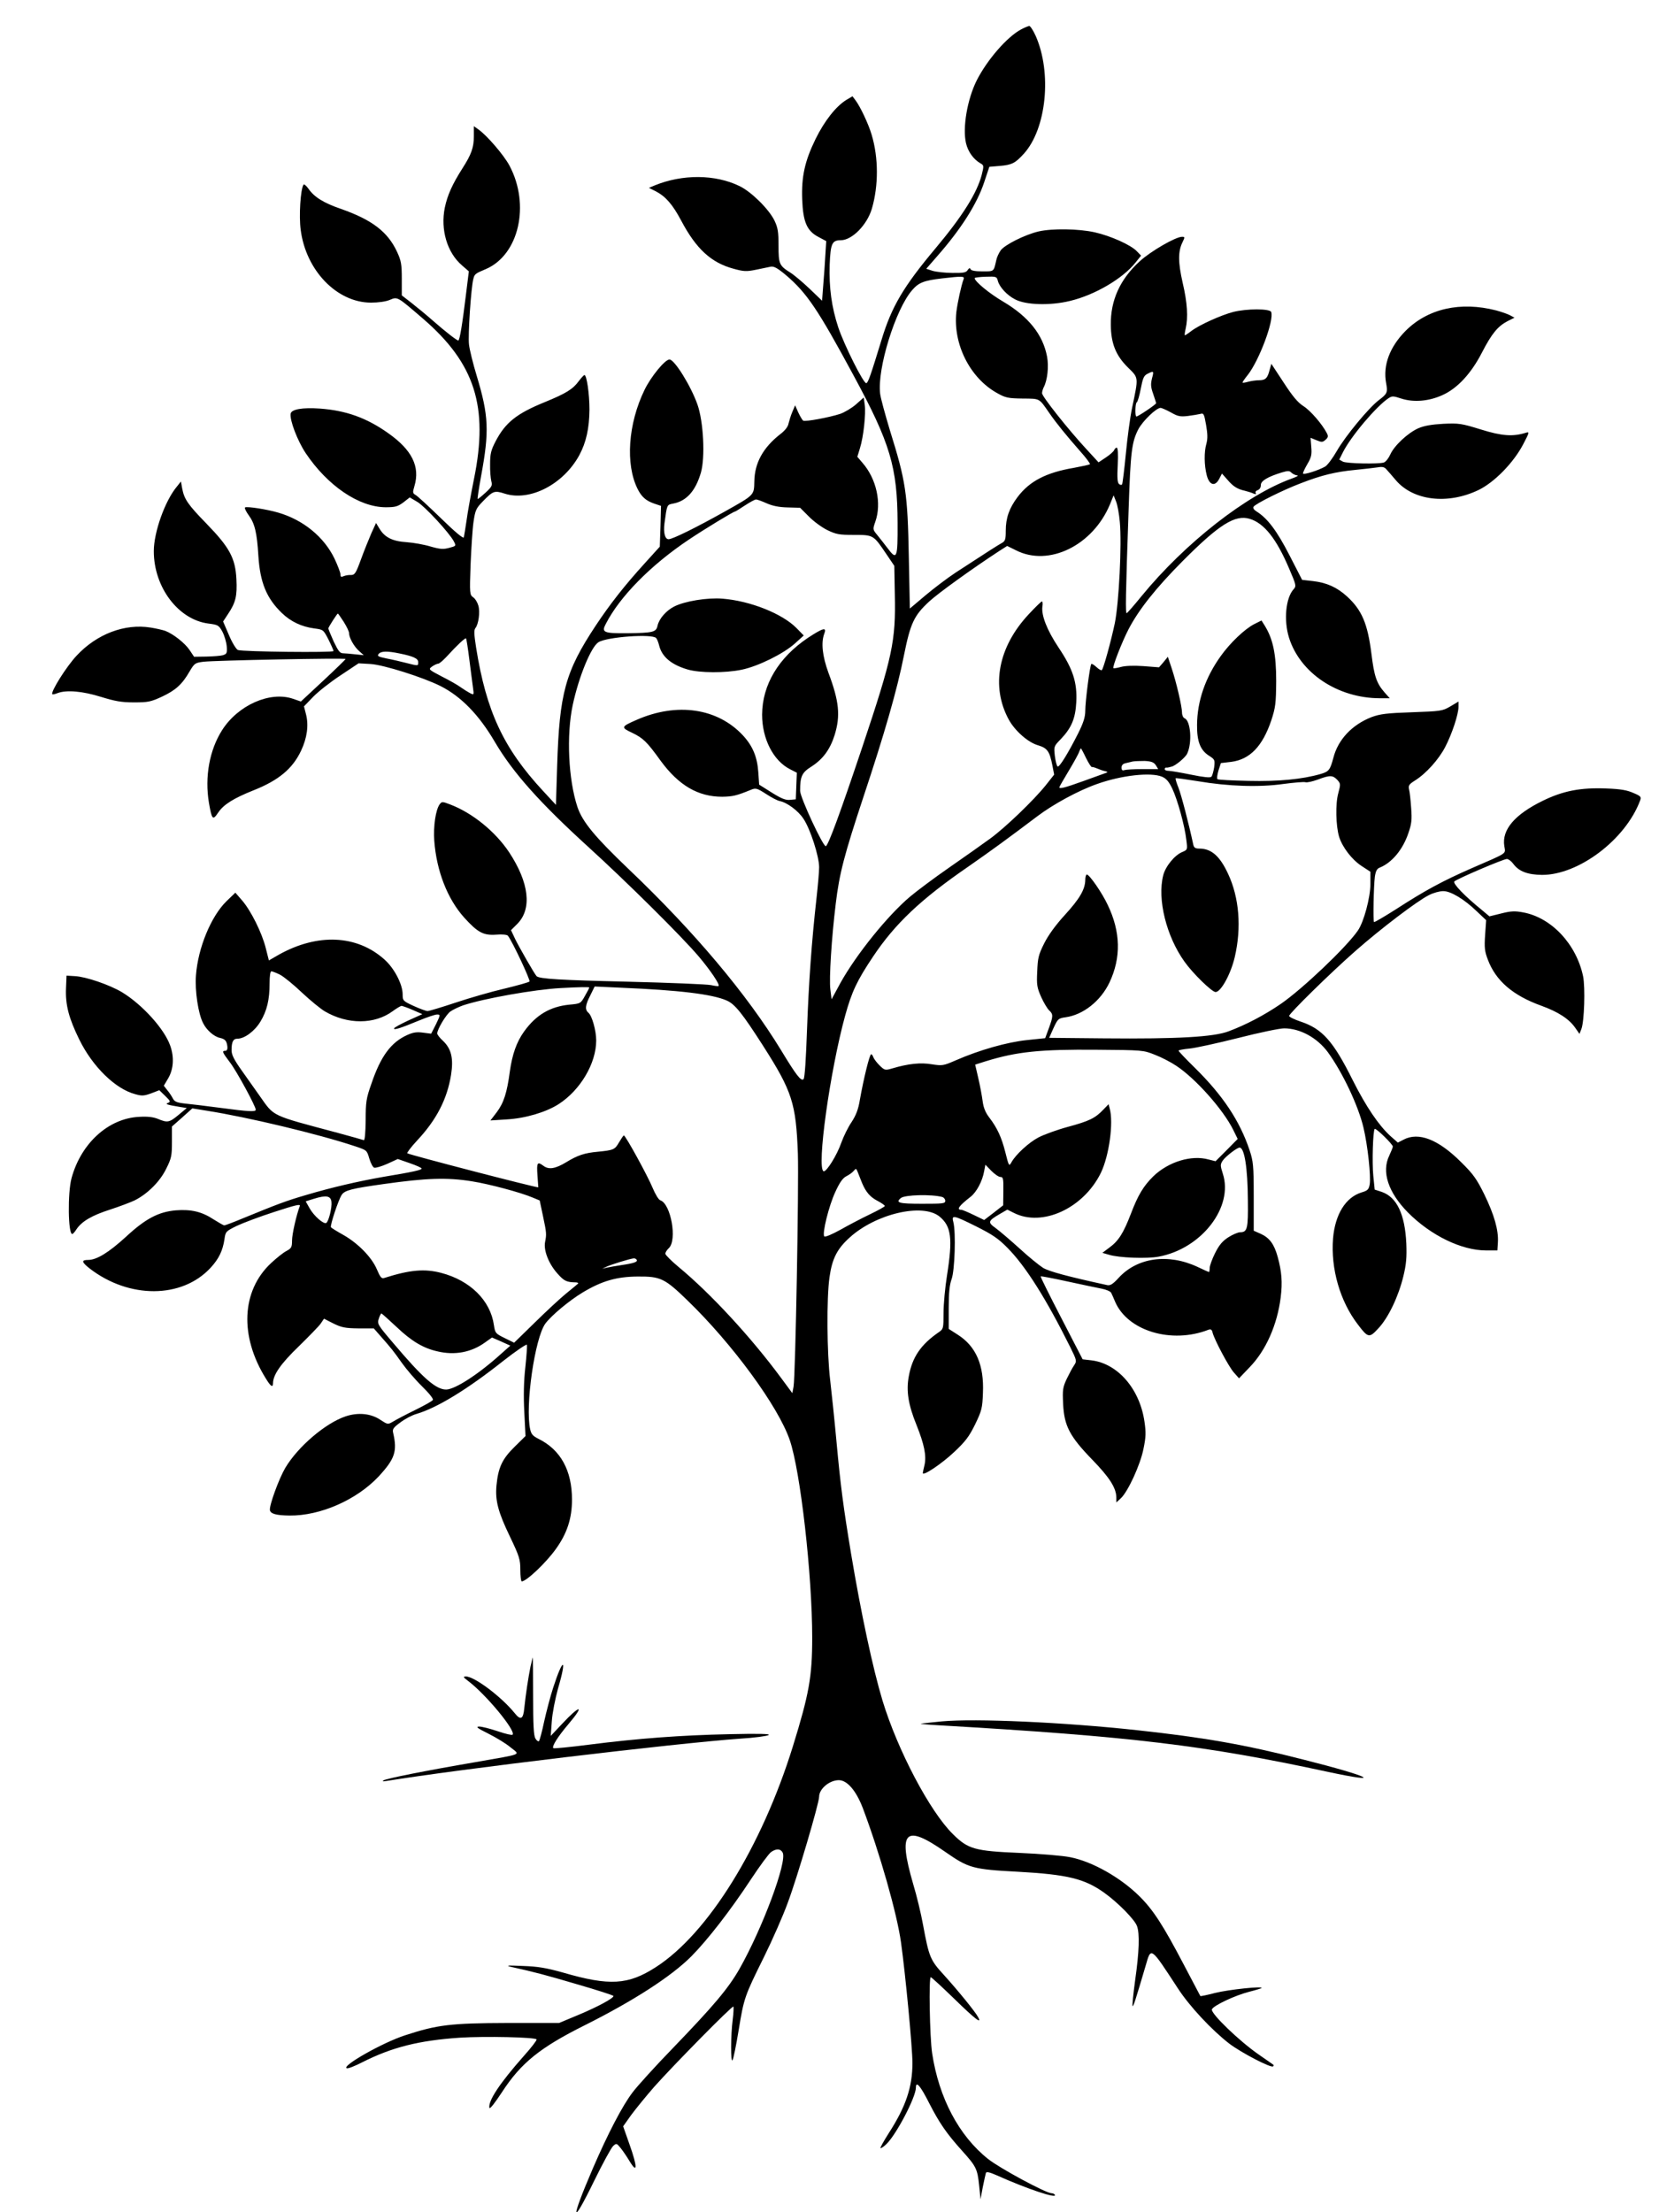 <?xml version="1.0" standalone="no"?>
<!DOCTYPE svg PUBLIC "-//W3C//DTD SVG 20010904//EN"
 "http://www.w3.org/TR/2001/REC-SVG-20010904/DTD/svg10.dtd">
<svg version="1.0" xmlns="http://www.w3.org/2000/svg"
 width="960pt" height="1280pt" viewBox="0 0 960 1280"
 preserveAspectRatio="xMidYMid meet">
<g transform="translate(0,1280) scale(0.1,-0.1)"
fill="#000000" stroke="none">
<path d="M5909 12630 c-81 -43 -196 -175 -257 -295 -55 -110 -83 -275 -62
-364 12 -50 44 -94 85 -117 18 -10 19 -14 6 -65 -27 -105 -111 -239 -266 -424
-187 -223 -256 -339 -315 -535 -61 -199 -76 -244 -87 -247 -15 -5 -127 218
-162 322 -39 118 -54 229 -50 363 5 122 13 142 64 142 65 0 152 88 180 182 39
133 39 295 -1 428 -18 62 -66 163 -93 199 l-18 24 -37 -22 c-59 -37 -125 -120
-177 -226 -62 -127 -82 -217 -77 -350 5 -129 27 -181 94 -216 l45 -24 -5 -80
c-2 -44 -8 -122 -12 -172 l-7 -93 -73 70 c-40 38 -90 80 -111 93 -64 40 -68
50 -68 156 0 81 -4 104 -24 146 -33 66 -133 165 -201 198 -141 69 -331 70
-492 4 l-33 -14 40 -20 c57 -30 97 -76 146 -168 87 -165 174 -245 304 -280 58
-16 74 -17 128 -6 34 7 73 15 87 18 19 3 39 -8 88 -49 120 -102 185 -198 390
-578 214 -395 255 -533 256 -857 1 -203 -4 -217 -57 -146 -20 26 -48 62 -62
79 -25 30 -25 32 -10 75 38 107 7 249 -75 342 l-29 34 15 49 c21 67 35 200 28
251 l-6 43 -45 -40 c-24 -21 -66 -46 -92 -55 -65 -21 -201 -46 -213 -39 -6 4
-18 25 -29 48 l-18 41 -16 -38 c-9 -21 -18 -51 -22 -67 -3 -19 -21 -42 -49
-63 -98 -77 -147 -165 -149 -271 -2 -83 3 -78 -175 -178 -157 -88 -298 -158
-321 -158 -21 0 -31 37 -24 92 15 110 14 107 49 114 78 14 131 73 162 180 25
88 15 293 -20 393 -38 108 -133 261 -162 261 -26 0 -107 -99 -144 -175 -96
-197 -112 -432 -40 -575 23 -45 47 -67 96 -84 l39 -13 -3 -118 -4 -118 -87
-96 c-118 -130 -201 -236 -284 -361 -176 -266 -210 -391 -223 -811 l-7 -226
-75 81 c-228 246 -328 459 -387 829 -12 77 -13 102 -4 113 18 22 28 93 17 130
-5 18 -18 40 -30 48 -20 15 -21 20 -15 188 4 95 11 207 17 248 10 68 15 79 53
118 60 62 68 65 127 46 145 -47 340 53 432 222 40 74 58 156 59 264 0 92 -16
200 -29 200 -4 0 -18 -16 -32 -34 -35 -48 -74 -72 -196 -122 -165 -67 -230
-119 -287 -229 -26 -50 -31 -72 -31 -130 -1 -38 3 -83 7 -99 7 -25 3 -33 -34
-67 -23 -21 -44 -38 -45 -36 -2 2 7 61 20 133 48 259 44 349 -25 578 -22 72
-42 154 -45 182 -7 53 12 332 25 380 7 28 10 31 72 57 192 82 258 372 137 599
-32 60 -128 172 -178 208 l-28 20 0 -58 c0 -65 -14 -105 -66 -186 -58 -91 -87
-155 -102 -227 -26 -127 13 -261 100 -335 l39 -34 -17 -137 c-20 -165 -36
-263 -44 -263 -9 0 -73 50 -144 112 -36 32 -93 79 -125 104 l-58 45 0 97 c0
84 -4 104 -27 154 -54 117 -145 186 -324 249 -102 35 -156 69 -189 117 -13 18
-26 29 -29 23 -17 -27 -27 -180 -16 -261 30 -235 210 -421 407 -421 42 0 86 6
109 16 45 19 42 20 192 -109 300 -259 380 -508 295 -926 -17 -85 -37 -193 -43
-240 -7 -47 -14 -91 -16 -99 -3 -9 -50 30 -132 110 -70 68 -136 129 -147 135
-17 10 -18 14 -7 51 34 113 -14 210 -152 307 -124 88 -243 131 -395 142 -101
7 -164 -4 -169 -29 -7 -36 39 -157 87 -229 127 -189 308 -312 462 -313 57 0
70 4 103 28 l37 29 44 -26 c44 -26 185 -179 211 -228 14 -27 14 -27 -27 -38
-34 -9 -52 -8 -108 8 -36 11 -98 22 -138 25 -82 5 -127 28 -157 78 l-20 33
-27 -59 c-14 -33 -42 -101 -60 -151 -30 -82 -36 -91 -59 -91 -14 1 -33 -3 -42
-7 -14 -6 -18 -4 -18 11 0 10 -16 52 -35 92 -60 124 -180 223 -325 265 -64 19
-180 37 -192 30 -4 -3 5 -23 21 -45 35 -47 48 -101 56 -234 10 -156 47 -246
136 -332 52 -50 114 -79 187 -89 53 -7 53 -7 83 -65 16 -32 29 -62 29 -66 0
-10 -526 -4 -553 6 -10 4 -33 41 -52 86 l-34 79 29 44 c44 66 53 104 48 201
-6 122 -40 184 -173 321 -108 111 -129 141 -141 205 l-7 39 -24 -30 c-69 -83
-133 -264 -133 -373 0 -209 142 -397 317 -419 54 -7 59 -9 80 -47 12 -23 23
-61 25 -85 3 -39 0 -44 -22 -51 -14 -4 -57 -7 -96 -8 l-71 -1 -26 39 c-27 40
-94 93 -141 111 -15 5 -53 14 -85 19 -149 24 -311 -37 -428 -163 -59 -63 -152
-211 -140 -223 3 -2 16 1 31 7 52 19 144 11 250 -22 81 -25 118 -32 191 -32
81 0 97 3 162 33 79 37 117 71 160 146 28 47 32 50 79 56 62 8 824 23 824 16
0 -2 -58 -59 -129 -125 l-130 -121 -46 16 c-133 45 -318 -37 -410 -182 -73
-115 -101 -270 -76 -420 17 -98 22 -104 54 -56 31 46 88 82 206 129 143 57
224 124 273 228 35 74 45 147 29 210 l-12 47 53 55 c29 30 100 86 158 124
l105 70 70 -4 c76 -5 304 -77 405 -128 118 -60 221 -165 313 -322 105 -179
262 -354 542 -609 222 -202 542 -519 639 -634 66 -78 123 -162 114 -170 -2 -2
-21 0 -43 5 -22 5 -240 14 -485 20 -384 9 -510 16 -525 32 -12 12 -104 173
-124 215 l-24 51 36 36 c87 87 69 239 -47 415 -80 120 -212 227 -340 276 -47
18 -49 18 -62 1 -23 -32 -37 -127 -31 -211 13 -174 76 -336 173 -444 79 -87
111 -104 185 -99 35 3 63 0 68 -6 26 -33 132 -259 125 -265 -5 -5 -70 -23
-144 -41 -74 -17 -202 -54 -283 -81 -81 -27 -154 -49 -163 -49 -8 0 -44 13
-79 29 -63 29 -65 31 -65 68 0 58 -49 152 -106 202 -159 142 -386 152 -609 28
l-59 -34 -18 71 c-22 89 -86 217 -137 276 l-39 45 -51 -49 c-90 -88 -165 -270
-177 -429 -7 -88 13 -224 42 -278 20 -40 63 -77 96 -84 31 -7 40 -17 44 -52 1
-14 -3 -23 -12 -23 -21 0 -18 -8 26 -66 37 -47 150 -255 150 -275 0 -13 -40
-11 -205 11 -82 11 -175 22 -206 25 -45 5 -59 11 -68 28 -6 12 -20 34 -32 48
l-21 27 26 44 c30 52 35 121 11 188 -34 97 -162 238 -279 309 -72 43 -209 90
-272 93 l-49 3 -3 -73 c-4 -96 16 -173 77 -297 77 -157 209 -286 324 -316 38
-11 51 -10 92 5 l47 18 34 -33 c30 -29 32 -34 17 -40 -20 -7 -8 -11 70 -24
l38 -6 -48 -40 c-53 -44 -64 -46 -119 -23 -27 11 -59 15 -109 12 -178 -9 -336
-153 -391 -355 -23 -86 -20 -323 4 -323 4 0 15 12 25 28 31 46 90 80 193 113
55 18 119 42 144 54 75 38 146 109 182 183 30 60 33 75 33 155 l0 89 59 52 59
53 86 -14 c230 -36 642 -134 855 -205 69 -23 69 -23 83 -71 8 -26 20 -50 28
-53 8 -3 42 7 76 22 l61 28 69 -24 c38 -13 69 -27 69 -31 0 -9 -52 -20 -220
-48 -143 -25 -300 -61 -451 -106 -113 -33 -163 -52 -363 -134 -55 -23 -103
-41 -108 -41 -5 0 -32 16 -61 34 -68 45 -130 60 -220 53 -100 -9 -175 -48
-289 -154 -99 -90 -168 -133 -218 -133 -40 0 -38 -12 7 -48 229 -178 536 -177
702 3 48 52 70 99 80 165 6 44 8 46 71 77 36 17 134 54 218 81 123 40 152 47
147 34 -20 -53 -45 -163 -45 -200 0 -38 -4 -45 -32 -60 -18 -9 -58 -41 -89
-70 -172 -160 -184 -423 -30 -669 28 -46 41 -54 41 -25 1 48 45 112 149 212
59 58 117 117 127 132 l19 28 55 -28 c47 -23 68 -27 144 -28 l89 0 35 -40 c69
-78 78 -90 127 -159 27 -38 80 -100 118 -137 40 -39 66 -72 62 -78 -4 -7 -51
-33 -104 -59 -53 -26 -110 -56 -126 -66 -31 -18 -31 -18 -74 10 -55 37 -129
44 -201 20 -116 -39 -275 -174 -349 -298 -37 -63 -94 -219 -89 -245 4 -21 37
-30 113 -31 178 -2 388 90 516 226 94 102 109 145 84 253 -5 21 1 30 42 60 26
20 68 42 93 49 119 35 293 141 500 305 74 58 137 101 139 95 2 -7 -2 -65 -9
-130 -9 -79 -11 -167 -6 -259 l7 -139 -64 -63 c-71 -70 -94 -119 -104 -223 -8
-87 9 -153 78 -296 55 -115 60 -132 60 -193 0 -36 4 -66 8 -66 27 0 141 108
198 188 64 89 93 176 93 285 0 169 -66 289 -194 352 -32 16 -42 27 -48 55 -30
134 27 529 88 612 35 47 138 133 216 180 112 67 196 91 318 92 132 1 156 -10
287 -137 261 -252 527 -615 593 -809 62 -180 130 -780 130 -1143 0 -227 -18
-326 -112 -630 -181 -583 -491 -1083 -793 -1277 -160 -103 -267 -110 -538 -31
-97 27 -144 35 -232 38 -90 4 -102 3 -65 -6 132 -29 193 -45 383 -101 114 -33
207 -63 207 -67 0 -13 -90 -62 -200 -108 l-115 -48 -300 0 c-326 -1 -404 -10
-590 -71 -131 -42 -373 -180 -338 -191 7 -3 47 13 90 35 172 87 328 126 565
142 143 9 435 3 443 -10 3 -4 -30 -47 -73 -95 -140 -158 -208 -261 -200 -301
2 -10 31 27 73 91 110 169 220 258 481 388 281 141 498 281 614 397 95 96 227
266 346 447 51 77 103 148 116 157 30 21 55 20 67 -3 28 -51 -118 -441 -251
-675 -65 -113 -148 -211 -381 -453 -103 -106 -209 -223 -236 -259 -59 -77
-143 -238 -231 -442 -130 -302 -125 -344 9 -69 49 100 98 190 109 200 19 17
20 17 43 -11 13 -16 37 -51 53 -78 45 -74 45 -32 0 95 l-38 108 46 65 c26 35
86 109 134 164 115 129 451 470 458 464 2 -3 1 -37 -4 -75 -12 -91 -12 -255
-1 -235 5 8 21 85 35 171 31 190 35 200 146 424 49 99 112 242 139 317 54 144
181 575 181 612 0 46 60 96 114 96 48 0 100 -60 139 -162 97 -257 198 -610
221 -778 26 -187 66 -608 66 -696 0 -140 -38 -253 -138 -408 -28 -44 -49 -82
-47 -85 3 -2 19 8 35 24 57 55 170 271 170 326 0 41 26 11 77 -90 59 -115 100
-175 191 -276 81 -90 88 -104 98 -200 l8 -80 13 70 c8 39 16 75 18 82 3 9 21
5 62 -13 176 -79 353 -138 337 -113 -3 5 -11 9 -19 9 -32 0 -299 144 -367 198
-169 134 -285 354 -324 612 -14 94 -20 440 -8 440 4 0 65 -56 136 -125 123
-120 162 -149 138 -106 -16 31 -120 158 -198 244 -80 87 -86 104 -121 292 -11
61 -36 166 -57 235 -89 307 -48 348 186 185 135 -94 158 -101 422 -115 286
-16 385 -40 500 -123 78 -56 173 -153 187 -190 17 -43 13 -152 -10 -313 -11
-81 -18 -149 -15 -151 4 -5 15 28 76 235 31 108 27 111 185 -131 67 -104 197
-243 298 -321 71 -54 243 -143 254 -132 4 3 4 7 2 9 -2 2 -40 28 -83 58 -111
76 -282 240 -273 263 9 22 134 81 217 102 36 9 67 19 70 21 12 13 -192 -9
-268 -28 -46 -12 -84 -20 -86 -18 -1 2 -45 85 -97 184 -117 223 -174 312 -253
391 -110 110 -275 203 -402 228 -43 9 -176 20 -294 25 -260 11 -298 22 -385
108 -134 131 -321 487 -408 773 -56 186 -124 503 -182 850 -45 272 -61 393
-85 655 -11 121 -28 279 -36 350 -19 155 -21 475 -4 594 15 107 43 164 116
230 151 138 423 202 521 122 68 -56 77 -127 43 -341 -11 -69 -20 -166 -20
-217 0 -88 -1 -93 -26 -110 -105 -72 -155 -145 -175 -256 -16 -85 -3 -165 45
-283 44 -110 58 -177 46 -230 -5 -21 -10 -43 -10 -47 0 -20 110 54 182 122 65
61 86 89 121 160 38 79 42 94 45 182 7 160 -40 269 -145 336 l-53 34 0 122 c0
89 5 134 17 167 18 50 25 268 10 328 -12 44 -2 43 134 -25 92 -46 127 -70 179
-123 106 -107 225 -297 363 -574 38 -77 39 -81 23 -105 -10 -14 -29 -50 -43
-79 -23 -49 -25 -63 -21 -145 6 -127 38 -188 169 -323 100 -103 138 -163 139
-218 l0 -29 26 24 c41 38 113 194 131 286 14 67 15 94 6 156 -27 190 -154 337
-306 356 l-52 6 -123 238 c-68 131 -122 240 -120 242 2 2 71 -11 153 -29 83
-18 172 -37 199 -42 27 -5 52 -16 56 -24 4 -8 15 -32 23 -52 73 -169 326 -245
540 -162 14 5 20 1 24 -17 12 -44 92 -194 122 -229 l31 -35 62 65 c94 97 159
245 179 403 11 88 6 151 -18 237 -20 72 -47 108 -97 131 l-41 18 0 198 c0 181
-3 204 -24 268 -57 170 -154 316 -315 475 -53 52 -96 97 -96 101 0 3 28 9 63
12 34 3 161 31 281 61 121 31 241 56 267 56 92 0 191 -54 253 -138 85 -117
176 -309 206 -436 25 -105 44 -285 36 -329 -5 -29 -12 -36 -46 -46 -93 -28
-154 -127 -166 -266 -14 -175 40 -364 144 -499 59 -78 66 -79 119 -21 58 62
116 185 144 301 17 70 20 110 17 189 -8 170 -55 269 -143 299 l-40 13 -8 79
c-8 78 -2 262 8 272 7 7 105 -89 105 -102 0 -5 -10 -29 -21 -53 -45 -93 -6
-212 108 -328 132 -133 310 -220 453 -220 l65 0 3 48 c4 69 -21 158 -79 277
-44 89 -64 117 -133 185 -133 133 -247 177 -334 131 l-33 -17 -43 38 c-67 61
-141 170 -217 321 -114 229 -177 300 -305 342 -35 12 -64 26 -64 32 0 14 237
247 385 377 148 130 356 288 424 322 25 13 62 23 82 23 43 1 123 -47 196 -118
l53 -50 -6 -85 c-5 -73 -3 -95 16 -144 46 -122 145 -207 309 -266 99 -36 162
-77 198 -130 l23 -33 11 28 c17 43 23 240 10 305 -39 186 -183 340 -347 370
-47 9 -71 8 -126 -6 l-69 -17 -44 37 c-99 80 -170 154 -159 165 15 15 284 130
304 130 9 0 26 -13 37 -28 32 -44 83 -63 166 -64 211 -1 482 203 567 428 9 23
7 27 -38 46 -36 16 -73 23 -157 26 -149 6 -251 -14 -369 -72 -161 -79 -236
-167 -221 -261 7 -48 26 -35 -190 -129 -169 -74 -270 -129 -434 -235 -69 -44
-127 -78 -130 -76 -6 7 -2 209 5 263 5 32 12 46 28 52 70 28 134 104 166 200
19 54 21 78 16 145 -3 44 -8 92 -12 107 -5 23 -1 30 34 52 64 40 137 121 175
194 39 75 77 189 77 233 l0 30 -47 -28 c-46 -27 -55 -28 -223 -34 -147 -5
-184 -10 -233 -28 -113 -44 -194 -130 -221 -235 -19 -71 -26 -80 -73 -94 -107
-31 -246 -44 -417 -40 -96 2 -178 6 -181 10 -4 4 -1 26 6 50 l14 43 60 7 c108
14 181 90 232 241 24 74 27 97 28 227 0 154 -18 241 -65 318 l-20 32 -42 -21
c-55 -28 -140 -109 -194 -185 -89 -124 -136 -260 -137 -398 -1 -96 19 -147 70
-179 33 -21 34 -24 29 -67 -4 -24 -11 -49 -16 -54 -7 -7 -45 -3 -118 12 -59
12 -117 22 -129 22 -13 0 -23 4 -23 10 0 5 3 9 8 9 4 -1 10 0 15 1 4 1 11 3
15 4 21 3 82 53 92 76 30 64 20 190 -15 204 -8 3 -15 18 -15 33 0 35 -33 177
-61 260 l-21 63 -25 -31 -26 -30 -91 7 c-56 4 -106 2 -130 -5 -22 -6 -41 -9
-43 -7 -7 7 50 153 88 226 59 113 157 237 313 394 210 211 303 270 388 244 83
-25 154 -114 228 -288 41 -95 42 -101 26 -119 -46 -50 -58 -180 -27 -280 64
-205 281 -350 525 -351 l58 0 -31 35 c-45 52 -59 92 -75 223 -22 174 -55 252
-141 331 -58 53 -118 80 -198 89 l-62 7 -74 144 c-72 140 -126 212 -190 252
-15 9 -22 20 -17 27 10 17 172 98 276 137 116 45 197 65 310 76 52 5 111 12
132 15 28 5 40 2 52 -13 9 -10 33 -37 53 -61 101 -119 300 -143 479 -57 91 44
202 157 258 264 37 71 38 74 15 67 -74 -23 -137 -19 -259 19 -113 35 -127 37
-218 33 -69 -4 -110 -11 -145 -26 -60 -27 -139 -100 -162 -152 -10 -22 -26
-42 -37 -46 -33 -10 -215 -6 -237 5 l-21 12 21 42 c46 92 194 267 264 313 21
14 28 13 74 -2 71 -23 159 -16 238 20 87 39 166 125 228 245 57 111 93 154
149 183 l40 20 -26 14 c-15 8 -51 20 -80 28 -206 53 -395 11 -524 -118 -92
-93 -132 -199 -113 -302 10 -55 7 -62 -42 -99 -58 -44 -193 -207 -243 -294
-24 -42 -54 -82 -67 -90 -37 -22 -129 -51 -129 -40 0 6 12 31 26 55 22 37 26
54 22 98 l-4 53 34 -14 c31 -13 36 -12 53 3 15 13 16 21 7 38 -27 52 -94 130
-135 156 -33 21 -63 57 -115 137 l-71 108 -10 -35 c-12 -48 -24 -60 -61 -60
-17 0 -46 -4 -64 -9 -17 -5 -32 -7 -32 -4 0 3 13 22 30 43 67 85 154 318 136
365 -7 20 -142 20 -220 0 -70 -18 -198 -76 -242 -110 -18 -14 -35 -25 -37 -25
-3 0 -1 17 4 38 15 65 10 150 -17 265 -27 119 -28 183 0 238 13 27 13 29 -4
29 -37 0 -182 -84 -245 -142 -114 -104 -169 -226 -167 -368 1 -107 29 -177 99
-246 63 -62 62 -53 24 -234 -11 -52 -27 -171 -36 -265 -9 -93 -19 -174 -22
-178 -3 -4 -10 -3 -17 2 -10 8 -12 38 -8 111 3 65 1 100 -6 100 -5 0 -12 -7
-15 -15 -4 -8 -25 -27 -48 -42 l-42 -28 -69 75 c-105 113 -258 306 -258 325 0
9 5 25 10 35 21 40 30 119 19 177 -24 127 -107 231 -254 318 -80 47 -165 117
-165 136 0 3 29 7 64 8 60 2 64 1 70 -23 9 -36 53 -84 100 -108 62 -33 204
-37 318 -9 143 34 305 129 379 222 l32 40 -24 25 c-35 37 -151 89 -244 110
-94 21 -247 23 -325 5 -80 -19 -195 -77 -219 -109 -11 -16 -23 -41 -26 -58
-15 -67 -12 -64 -80 -64 -41 0 -65 4 -69 13 -3 8 -8 7 -16 -5 -9 -15 -25 -18
-88 -17 -42 0 -94 6 -115 12 l-37 12 61 70 c140 159 232 304 274 430 l30 90
60 5 c71 6 90 16 140 71 131 145 163 468 68 682 -14 31 -31 57 -37 57 -6 -1
-27 -9 -47 -20z m-333 -1445 c-14 -38 -35 -135 -42 -191 -20 -185 79 -382 237
-469 48 -27 64 -30 147 -31 102 -1 93 4 154 -84 41 -59 97 -128 176 -218 36
-40 62 -75 59 -78 -3 -3 -45 -12 -93 -21 -160 -27 -256 -77 -325 -168 -49 -65
-69 -122 -69 -196 0 -50 -3 -60 -23 -71 -22 -12 -80 -49 -267 -171 -47 -31
-125 -90 -175 -132 l-90 -76 -6 298 c-7 371 -17 437 -110 735 -27 90 -53 184
-56 210 -18 144 89 490 186 600 37 43 68 55 171 67 120 14 133 13 126 -4z
m1090 -575 c-8 -33 -7 -50 7 -89 9 -27 17 -51 17 -54 0 -7 -104 -77 -114 -77
-9 0 -7 78 2 82 5 2 15 37 23 78 12 62 18 77 39 87 37 19 38 17 26 -27z m109
-196 c40 -23 54 -26 98 -21 29 4 61 9 73 12 19 6 22 0 33 -63 9 -52 10 -80 2
-109 -14 -48 -13 -125 2 -183 15 -58 48 -67 72 -21 l16 31 31 -35 c34 -40 58
-55 103 -65 16 -4 39 -11 49 -16 13 -5 17 -4 12 4 -3 6 2 13 12 16 11 4 18 15
18 29 -1 24 39 48 120 73 37 11 46 11 58 -2 8 -7 23 -14 33 -15 10 0 -4 -8
-32 -18 -261 -94 -617 -372 -870 -681 -42 -52 -81 -96 -85 -98 -8 -3 -7 88 11
603 11 332 18 387 56 461 26 49 104 124 129 124 6 0 33 -12 59 -26z m-295
-635 c12 -128 -5 -466 -29 -585 -22 -104 -65 -261 -75 -271 -3 -4 -17 4 -31
17 -14 13 -27 21 -30 18 -8 -8 -35 -215 -35 -271 0 -35 -10 -68 -41 -130 -58
-115 -109 -198 -119 -192 -5 3 -12 30 -16 61 -6 55 -6 56 34 97 62 65 85 119
90 214 6 114 -19 192 -103 317 -67 101 -100 186 -93 237 3 16 1 29 -3 29 -4 0
-38 -33 -76 -74 -177 -189 -220 -417 -116 -609 36 -66 113 -134 172 -150 52
-16 65 -35 81 -117 l10 -52 -49 -62 c-69 -86 -232 -243 -321 -308 -41 -30
-147 -105 -235 -166 -88 -61 -191 -138 -230 -171 -131 -111 -310 -334 -401
-497 l-52 -96 -7 57 c-8 62 7 300 31 495 21 177 50 285 159 615 123 369 197
626 236 824 37 184 58 229 144 309 51 48 254 194 409 295 l44 28 51 -25 c190
-97 445 28 544 266 l21 52 14 -35 c8 -18 18 -73 22 -120z m-2044 109 c34 -15
71 -23 122 -24 l72 -2 50 -50 c27 -28 75 -63 107 -79 52 -25 69 -28 154 -28
113 0 113 0 186 -108 l48 -71 3 -165 c6 -271 -13 -360 -189 -886 -128 -381
-194 -561 -210 -571 -14 -8 -149 282 -149 320 0 84 10 106 66 141 67 43 108
100 134 183 34 111 26 194 -36 359 -35 96 -44 175 -24 227 15 39 -7 33 -94
-24 -171 -115 -265 -272 -266 -445 0 -140 65 -267 162 -316 l39 -20 -3 -77 -3
-77 -33 -3 c-25 -3 -50 7 -106 42 l-73 46 -5 72 c-6 88 -32 151 -88 212 -147
159 -383 194 -618 90 -89 -39 -90 -43 -24 -74 64 -31 85 -51 165 -162 105
-143 217 -208 356 -208 61 1 83 6 166 40 28 12 35 10 88 -24 32 -21 67 -39 79
-41 42 -8 107 -56 137 -102 40 -59 91 -218 91 -281 0 -26 -7 -105 -15 -177
-29 -260 -45 -489 -55 -761 -6 -170 -13 -281 -20 -288 -14 -14 -41 20 -130
167 -198 325 -503 687 -882 1048 -196 187 -268 274 -297 361 -52 158 -64 413
-27 588 35 164 106 337 149 364 49 31 313 50 334 24 6 -7 13 -26 17 -42 16
-66 70 -112 166 -140 69 -20 216 -21 312 -1 96 20 241 92 307 151 l52 47 -42
43 c-82 83 -266 157 -428 170 -87 7 -219 -14 -281 -46 -46 -24 -86 -70 -95
-110 -8 -38 -25 -42 -176 -44 -137 -1 -150 5 -123 55 81 158 261 340 479 486
94 63 259 163 268 163 3 0 28 16 57 35 29 19 58 35 65 35 7 0 34 -10 61 -22z
m-2447 -686 c17 -27 31 -56 31 -66 0 -26 29 -78 59 -104 l26 -23 -49 5 c-27 3
-59 6 -71 6 -18 0 -28 14 -54 68 -17 38 -31 72 -31 76 0 7 51 86 55 86 2 0 17
-22 34 -48z m727 -219 c8 -65 18 -138 21 -162 6 -43 6 -43 -18 -31 -13 7 -37
22 -54 34 -16 12 -65 40 -109 62 -78 41 -78 41 -55 58 13 9 29 16 35 16 6 0
26 17 45 37 65 71 111 114 116 109 2 -2 11 -58 19 -123z m-404 36 c79 -16 108
-29 108 -50 0 -23 2 -23 -69 -5 -31 8 -82 20 -114 26 -48 10 -56 14 -46 26 14
17 49 18 121 3z m3972 -604 c15 -30 30 -54 34 -53 4 1 18 -3 32 -9 14 -6 34
-13 45 -15 15 -4 17 -6 5 -10 -8 -3 -67 -24 -130 -47 -111 -40 -140 -47 -140
-36 0 3 25 46 55 96 30 50 57 99 60 110 4 10 8 19 10 19 1 0 15 -25 29 -55z
m404 -42 l14 -23 -90 0 c-50 0 -97 -3 -106 -6 -11 -4 -16 0 -16 15 0 13 8 22
23 25 12 3 31 7 42 10 11 2 42 3 69 3 38 -2 52 -7 64 -24z m36 -67 c25 -11 40
-28 60 -70 30 -64 72 -215 81 -297 7 -55 7 -56 -24 -69 -44 -18 -97 -83 -110
-135 -35 -138 18 -352 123 -499 48 -68 159 -176 180 -176 31 0 88 104 111 202
40 171 26 345 -39 483 -48 103 -97 145 -166 145 -23 0 -31 5 -35 23 -26 122
-70 290 -86 330 -11 27 -18 51 -16 54 2 2 60 -6 128 -17 176 -30 357 -36 496
-16 62 8 119 13 127 10 9 -3 40 4 71 15 71 27 87 26 113 -1 20 -22 20 -25 6
-78 -17 -61 -14 -189 5 -252 19 -60 73 -131 129 -168 l52 -34 0 -70 c0 -79
-38 -221 -73 -271 -68 -98 -321 -338 -446 -424 -95 -65 -202 -121 -301 -158
-86 -33 -295 -45 -722 -41 l-317 3 25 56 c25 54 28 57 70 63 102 14 203 94
254 201 68 144 65 293 -10 449 -32 69 -106 176 -121 176 -5 0 -9 -15 -9 -32
-1 -54 -32 -108 -119 -203 -53 -58 -95 -116 -119 -164 -33 -66 -37 -85 -40
-162 -4 -78 -1 -94 23 -148 15 -33 36 -68 46 -77 24 -22 24 -34 -2 -104 l-21
-57 -106 -11 c-114 -12 -274 -57 -411 -117 -73 -32 -79 -32 -139 -23 -64 11
-135 4 -229 -24 -41 -12 -44 -11 -73 17 -16 16 -32 37 -36 47 -3 10 -9 18 -13
18 -9 0 -43 -139 -65 -262 -9 -56 -22 -90 -48 -130 -20 -29 -46 -82 -59 -118
-26 -75 -87 -172 -103 -167 -42 15 37 583 125 902 38 137 68 201 161 340 127
190 275 331 553 522 135 94 232 165 399 291 90 68 236 148 345 186 140 50 310
69 375 42z m-5103 -1146 c21 -11 79 -58 127 -104 48 -45 108 -94 132 -108 132
-77 287 -76 392 1 23 17 47 31 52 31 6 -1 36 -11 65 -24 l55 -24 -82 -37 c-45
-21 -82 -41 -82 -46 0 -10 38 2 142 45 48 20 96 36 107 36 20 0 20 -2 -6 -56
l-28 -55 -47 6 c-35 5 -57 2 -90 -13 -95 -42 -155 -123 -209 -283 -30 -84 -33
-106 -33 -212 -1 -73 -5 -116 -11 -114 -5 2 -73 21 -150 42 -393 105 -366 92
-453 215 -25 36 -72 102 -104 147 -44 62 -58 90 -58 116 0 49 9 67 34 67 41 0
100 44 133 99 38 63 53 127 53 221 0 42 4 70 10 70 6 0 29 -9 51 -20z m1789
-74 c0 -2 -11 -24 -25 -48 -25 -45 -26 -45 -90 -51 -111 -11 -193 -59 -262
-155 -44 -61 -69 -133 -83 -233 -16 -121 -35 -181 -76 -235 l-36 -47 94 6
c107 6 226 41 300 88 126 81 218 236 218 369 0 56 -24 143 -45 160 -21 18 -19
43 11 101 l25 51 152 -7 c335 -14 528 -37 612 -74 48 -21 90 -74 210 -261 170
-266 191 -334 202 -625 6 -187 -14 -1287 -25 -1348 l-7 -38 -65 88 c-174 236
-409 490 -593 642 -42 35 -77 70 -77 77 0 7 9 22 20 32 50 46 12 257 -49 277
-10 3 -29 35 -45 73 -27 66 -156 302 -166 302 -3 0 -15 -18 -28 -40 -24 -42
-32 -45 -122 -54 -77 -7 -117 -20 -184 -61 -63 -38 -101 -44 -132 -20 -35 26
-39 18 -34 -55 3 -38 5 -70 5 -70 -22 0 -742 187 -758 197 -4 2 20 34 54 71
114 121 176 241 199 382 15 96 2 151 -46 197 -19 17 -34 37 -34 43 0 24 51
110 77 128 16 11 48 26 73 35 117 39 412 92 565 100 109 6 165 7 165 3z m3273
-389 c37 -14 93 -43 124 -64 112 -74 271 -253 329 -370 l26 -53 -64 -65 -64
-64 -40 10 c-99 28 -233 -13 -320 -97 -57 -56 -89 -109 -130 -217 -43 -112
-72 -158 -125 -196 l-40 -30 38 -11 c58 -18 220 -24 288 -11 248 46 434 287
371 480 -15 47 -15 53 -1 75 15 23 83 76 98 76 28 0 47 -116 48 -307 2 -162
-3 -183 -45 -183 -12 0 -43 -13 -68 -29 -34 -22 -53 -44 -77 -92 -17 -34 -31
-73 -31 -86 0 -12 -2 -23 -4 -23 -2 0 -32 13 -67 30 -170 79 -349 54 -457 -65
-32 -35 -47 -44 -64 -41 -229 50 -337 79 -372 100 -22 14 -84 64 -136 112 -52
47 -114 100 -137 117 -49 35 -47 42 23 83 l43 25 38 -19 c164 -83 402 26 503
231 48 99 75 292 51 375 l-6 23 -30 -31 c-47 -50 -83 -67 -205 -100 -63 -17
-140 -45 -172 -62 -55 -29 -131 -99 -155 -143 -14 -25 -15 -24 -36 60 -21 83
-46 138 -91 197 -24 31 -35 59 -40 98 -4 30 -15 90 -25 132 l-18 78 63 20
c179 55 313 69 644 66 261 -2 266 -2 333 -29z m-894 -707 c16 0 18 -9 17 -82
l-1 -82 -55 -43 -55 -42 -60 29 c-33 16 -66 30 -72 30 -30 0 -15 22 53 75 35
27 69 91 79 149 l7 37 35 -36 c19 -19 42 -35 52 -35z m-801 -34 c23 -55 48
-83 93 -106 21 -11 39 -24 39 -28 0 -4 -40 -26 -88 -49 -48 -23 -124 -63 -170
-89 -47 -26 -87 -43 -92 -38 -14 15 26 176 63 256 25 55 43 81 64 92 16 8 36
22 43 31 13 16 15 15 23 -6 5 -13 16 -41 25 -63z m-2258 9 c102 -16 284 -65
352 -94 l41 -17 19 -90 c21 -99 21 -106 12 -151 -9 -48 21 -125 71 -181 40
-45 53 -51 109 -52 10 -1 15 -4 10 -8 -5 -5 -36 -30 -69 -57 -33 -27 -114
-102 -180 -167 l-120 -117 -55 27 c-53 26 -55 29 -62 75 -20 142 -137 258
-305 302 -96 25 -180 18 -328 -29 -17 -6 -24 2 -44 49 -30 71 -110 152 -195
200 -36 20 -68 40 -71 44 -6 10 43 158 62 187 17 27 58 37 243 63 248 35 366
39 510 16z m2723 -91 c9 -3 17 -13 17 -22 0 -16 -14 -17 -135 -17 -134 0 -155
6 -122 33 22 19 178 23 240 6z m-3535 -28 c4 -33 -16 -113 -30 -122 -15 -9
-71 40 -96 84 l-23 41 48 15 c71 22 97 17 101 -18z m1766 -335 c8 -12 -14 -20
-88 -31 -34 -5 -72 -12 -86 -15 l-25 -6 25 12 c28 13 139 47 157 48 6 1 14 -3
17 -8z m-1388 -390 c85 -81 154 -122 235 -140 100 -24 196 -6 275 51 l41 29
53 -23 53 -24 -54 -48 c-128 -116 -265 -205 -317 -206 -60 0 -135 66 -310 273
-87 102 -90 108 -80 137 5 17 12 30 15 30 3 0 43 -36 89 -79z"/>
<path d="M3070 3158 c-13 -64 -28 -163 -36 -240 -6 -66 -21 -74 -56 -30 -77
95 -234 213 -283 212 -17 -1 -14 -5 15 -27 104 -79 277 -289 256 -310 -4 -4
-42 5 -86 20 -44 15 -92 27 -107 27 -22 -1 -11 -9 53 -41 44 -22 102 -57 128
-79 56 -46 81 -36 -204 -86 -286 -49 -512 -94 -530 -105 -10 -6 -6 -7 15 -4
415 68 1678 219 2048 245 82 5 156 15 165 21 12 7 -54 9 -228 5 -277 -6 -524
-24 -814 -61 -109 -14 -201 -23 -204 -20 -10 10 26 67 88 140 97 114 67 113
-40 -2 l-63 -67 6 84 c3 47 20 132 36 190 53 180 30 184 -28 5 -16 -49 -39
-137 -52 -195 -12 -58 -26 -109 -30 -114 -4 -4 -13 2 -21 15 -10 18 -13 79
-13 247 0 122 -1 222 -2 222 -1 0 -6 -24 -13 -52z"/>
<path d="M5450 2840 c-52 -5 -106 -11 -120 -13 -14 -1 36 -6 110 -10 1102 -64
1530 -115 2239 -268 340 -73 252 -28 -137 70 -340 87 -575 128 -962 170 -423
46 -936 69 -1130 51z"/>
</g>
</svg>